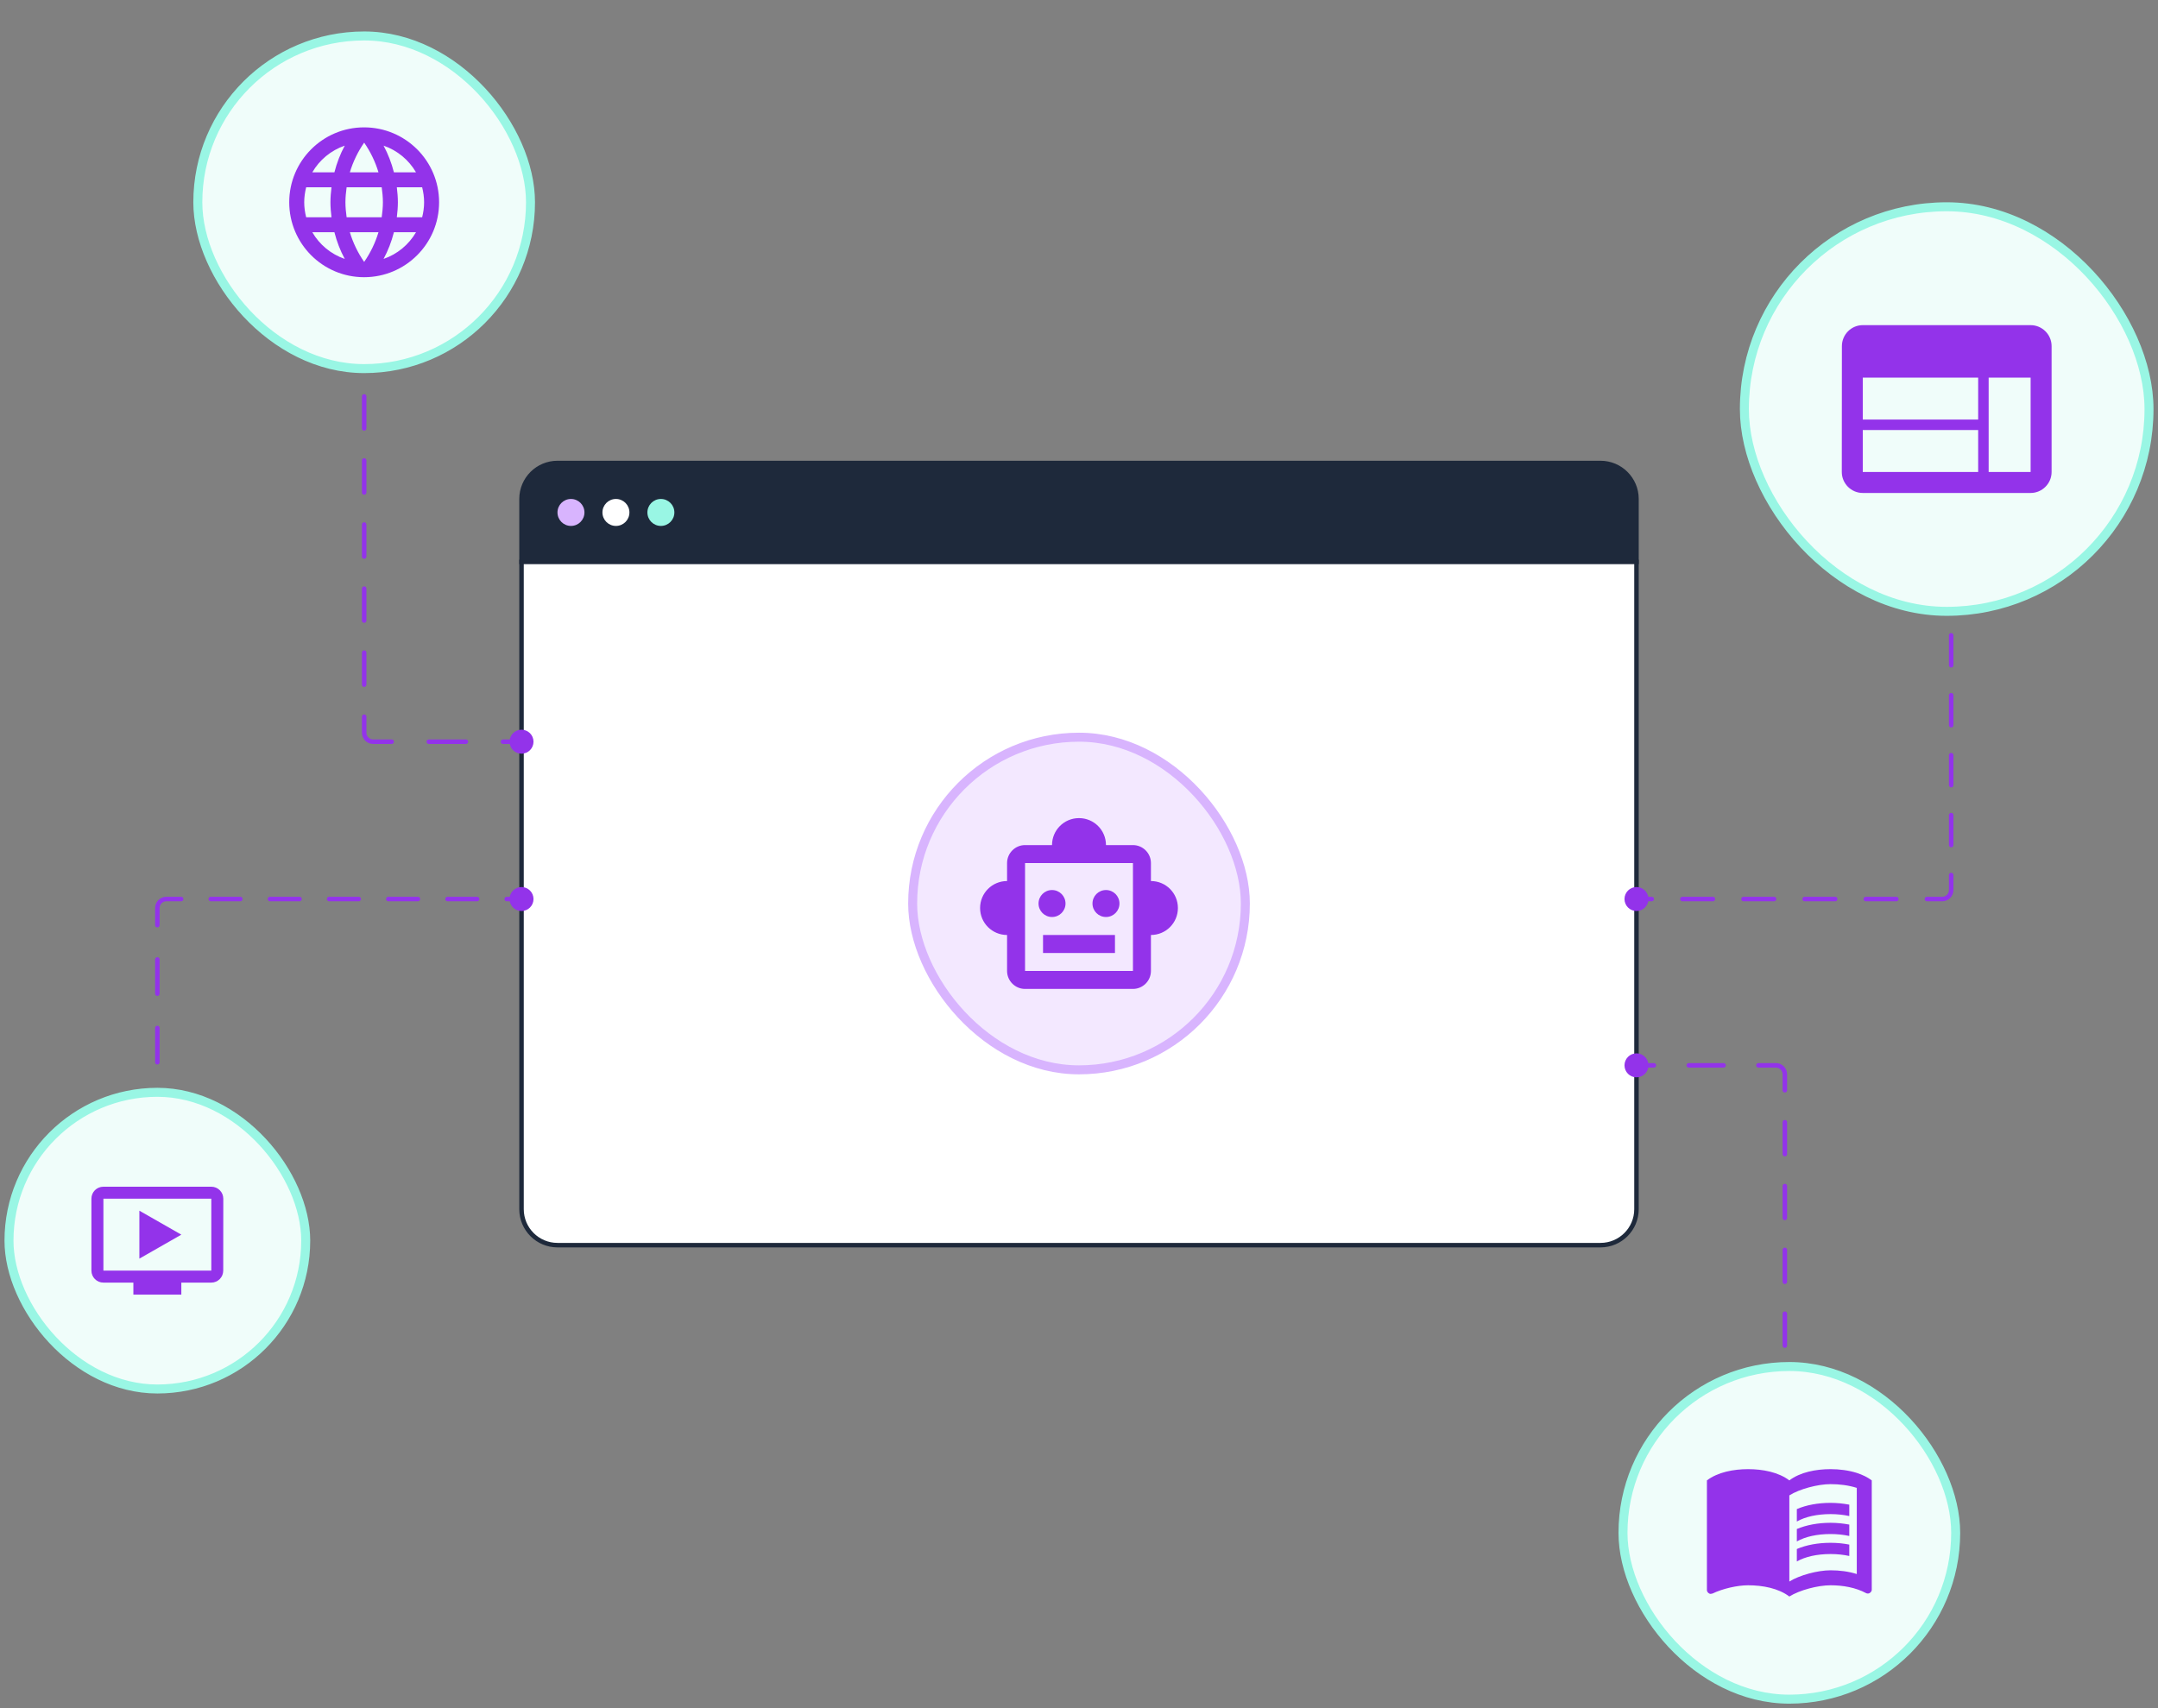 <svg width="480" height="380" viewBox="0 0 480 380" fill="none" xmlns="http://www.w3.org/2000/svg">
<rect x="0" y="0" width="480" height="380" fill="#808080" stroke="none"/>
<path d="M116 111C116 106.582 119.582 103 124 103H356C360.418 103 364 106.582 364 111V125H116V111Z" fill="#1E293B"/>
<path d="M116 111C116 106.582 119.582 103 124 103H356C360.418 103 364 106.582 364 111V125H116V111Z" stroke="#1E293B"/>
<circle cx="127" cy="114" r="3" fill="#D8B4FE"/>
<circle cx="137" cy="114" r="3" fill="white"/>
<circle cx="147" cy="114" r="3" fill="#99F6E4"/>
<path d="M116 125H364V269C364 273.418 360.418 277 356 277H124C119.582 277 116 273.418 116 269V125Z" fill="white"/>
<path d="M116 125H364V269C364 273.418 360.418 277 356 277H124C119.582 277 116 273.418 116 269V125Z" stroke="#1E293B"/>
<rect x="203" y="164" width="74" height="74" rx="37" fill="#F3E8FF"/>
<rect x="203" y="164" width="74" height="74" rx="37" stroke="#D8B4FE" stroke-width="2"/>
<path d="M256 196V192C256 189.8 254.2 188 252 188H246C246 184.68 243.32 182 240 182C236.68 182 234 184.68 234 188H228C225.8 188 224 189.8 224 192V196C220.68 196 218 198.68 218 202C218 205.32 220.68 208 224 208V216C224 218.2 225.8 220 228 220H252C254.2 220 256 218.2 256 216V208C259.32 208 262 205.32 262 202C262 198.68 259.32 196 256 196ZM252 216H228V192H252V216ZM234 204C232.34 204 231 202.66 231 201C231 199.34 232.34 198 234 198C235.66 198 237 199.34 237 201C237 202.66 235.66 204 234 204ZM249 201C249 202.66 247.66 204 246 204C244.34 204 243 202.66 243 201C243 199.34 244.34 198 246 198C247.66 198 249 199.34 249 201ZM232 208H248V212H232V208Z" fill="#9333EA"/>
<path d="M32.333 263C32.333 264.473 33.527 265.667 35 265.667C36.473 265.667 37.667 264.473 37.667 263C37.667 261.527 36.473 260.333 35 260.333C33.527 260.333 32.333 261.527 32.333 263ZM113.333 200C113.333 201.473 114.527 202.667 116 202.667C117.473 202.667 118.667 201.473 118.667 200C118.667 198.527 117.473 197.333 116 197.333C114.527 197.333 113.333 198.527 113.333 200ZM35.5 259.188C35.5 258.911 35.276 258.688 35 258.688C34.724 258.688 34.5 258.911 34.5 259.188H35.5ZM34.5 251.562C34.5 251.839 34.724 252.062 35 252.062C35.276 252.062 35.5 251.839 35.5 251.562H34.5ZM35.5 243.938C35.5 243.661 35.276 243.438 35 243.438C34.724 243.438 34.5 243.661 34.5 243.938H35.5ZM34.5 236.312C34.5 236.589 34.724 236.812 35 236.812C35.276 236.812 35.5 236.589 35.5 236.312H34.5ZM35.5 228.688C35.5 228.411 35.276 228.188 35 228.188C34.724 228.188 34.5 228.411 34.5 228.688H35.5ZM34.5 221.062C34.5 221.339 34.724 221.562 35 221.562C35.276 221.562 35.5 221.339 35.5 221.062H34.5ZM35.5 213.438C35.5 213.161 35.276 212.938 35 212.938C34.724 212.938 34.5 213.161 34.5 213.438H35.5ZM34.5 205.812C34.5 206.089 34.724 206.312 35 206.312C35.276 206.312 35.5 206.089 35.5 205.812H34.5ZM40.292 200.5C40.568 200.5 40.792 200.276 40.792 200C40.792 199.724 40.568 199.5 40.292 199.5V200.5ZM46.875 199.5C46.599 199.5 46.375 199.724 46.375 200C46.375 200.276 46.599 200.5 46.875 200.5V199.5ZM53.458 200.5C53.734 200.5 53.958 200.276 53.958 200C53.958 199.724 53.734 199.5 53.458 199.5V200.5ZM60.042 199.5C59.766 199.5 59.542 199.724 59.542 200C59.542 200.276 59.766 200.5 60.042 200.5V199.5ZM66.625 200.5C66.901 200.5 67.125 200.276 67.125 200C67.125 199.724 66.901 199.5 66.625 199.5V200.5ZM73.208 199.5C72.932 199.5 72.708 199.724 72.708 200C72.708 200.276 72.932 200.5 73.208 200.5V199.5ZM79.792 200.5C80.068 200.5 80.292 200.276 80.292 200C80.292 199.724 80.068 199.5 79.792 199.5V200.5ZM86.375 199.5C86.099 199.5 85.875 199.724 85.875 200C85.875 200.276 86.099 200.5 86.375 200.5V199.5ZM92.958 200.5C93.234 200.5 93.458 200.276 93.458 200C93.458 199.724 93.234 199.5 92.958 199.5V200.5ZM99.542 199.5C99.266 199.5 99.042 199.724 99.042 200C99.042 200.276 99.266 200.5 99.542 200.5V199.5ZM106.125 200.5C106.401 200.5 106.625 200.276 106.625 200C106.625 199.724 106.401 199.5 106.125 199.5V200.5ZM112.708 199.5C112.432 199.5 112.208 199.724 112.208 200C112.208 200.276 112.432 200.5 112.708 200.5V199.5ZM35.5 263V259.188H34.5V263H35.5ZM35.5 251.562V243.938H34.5V251.562H35.5ZM35.5 236.312V228.688H34.5V236.312H35.5ZM35.5 221.062V213.438H34.5V221.062H35.5ZM35.5 205.812V202H34.5V205.812H35.5ZM35.5 202C35.5 201.172 36.172 200.5 37 200.5V199.5C35.619 199.5 34.5 200.619 34.5 202H35.5ZM37 200.5H40.292V199.5H37V200.5ZM46.875 200.5H53.458V199.5H46.875V200.5ZM60.042 200.5H66.625V199.5H60.042V200.5ZM73.208 200.5H79.792V199.5H73.208V200.5ZM86.375 200.5H92.958V199.5H86.375V200.5ZM99.542 200.5H106.125V199.5H99.542V200.5ZM112.708 200.5H116V199.5H112.708V200.5Z" fill="#9333EA"/>
<path d="M78.333 49C78.333 47.527 79.527 46.333 81 46.333C82.473 46.333 83.667 47.527 83.667 49C83.667 50.473 82.473 51.667 81 51.667C79.527 51.667 78.333 50.473 78.333 49ZM113.333 165C113.333 163.527 114.527 162.333 116 162.333C117.473 162.333 118.667 163.527 118.667 165C118.667 166.473 117.473 167.667 116 167.667C114.527 167.667 113.333 166.473 113.333 165ZM81.5 52.562C81.5 52.839 81.276 53.062 81 53.062C80.724 53.062 80.5 52.839 80.5 52.562H81.5ZM80.5 59.688C80.5 59.411 80.724 59.188 81 59.188C81.276 59.188 81.5 59.411 81.5 59.688H80.5ZM81.5 66.812C81.5 67.089 81.276 67.312 81 67.312C80.724 67.312 80.5 67.089 80.5 66.812H81.5ZM80.5 73.938C80.5 73.661 80.724 73.438 81 73.438C81.276 73.438 81.5 73.661 81.5 73.938H80.5ZM81.5 81.062C81.5 81.339 81.276 81.562 81 81.562C80.724 81.562 80.5 81.339 80.5 81.062H81.5ZM80.5 88.188C80.5 87.911 80.724 87.688 81 87.688C81.276 87.688 81.5 87.911 81.5 88.188H80.5ZM81.5 95.312C81.5 95.589 81.276 95.812 81 95.812C80.724 95.812 80.5 95.589 80.5 95.312H81.5ZM80.5 102.438C80.5 102.161 80.724 101.938 81 101.938C81.276 101.938 81.5 102.161 81.5 102.438H80.5ZM81.5 109.562C81.5 109.839 81.276 110.062 81 110.062C80.724 110.062 80.5 109.839 80.5 109.562H81.5ZM80.5 116.688C80.5 116.411 80.724 116.188 81 116.188C81.276 116.188 81.5 116.411 81.5 116.688H80.5ZM81.5 123.812C81.5 124.089 81.276 124.312 81 124.312C80.724 124.312 80.5 124.089 80.5 123.812H81.5ZM80.5 130.938C80.5 130.661 80.724 130.438 81 130.438C81.276 130.438 81.5 130.661 81.5 130.938H80.5ZM81.5 138.063C81.5 138.339 81.276 138.563 81 138.563C80.724 138.563 80.5 138.339 80.5 138.063H81.5ZM80.5 145.188C80.5 144.911 80.724 144.688 81 144.688C81.276 144.688 81.5 144.911 81.5 145.188H80.5ZM81.5 152.313C81.5 152.589 81.276 152.813 81 152.813C80.724 152.813 80.5 152.589 80.5 152.313H81.5ZM80.5 159.438C80.5 159.161 80.724 158.938 81 158.938C81.276 158.938 81.5 159.161 81.5 159.438H80.5ZM87.125 164.5C87.401 164.5 87.625 164.724 87.625 165C87.625 165.276 87.401 165.5 87.125 165.5V164.5ZM95.375 165.5C95.099 165.5 94.875 165.276 94.875 165C94.875 164.724 95.099 164.5 95.375 164.5V165.5ZM103.625 164.5C103.901 164.5 104.125 164.724 104.125 165C104.125 165.276 103.901 165.5 103.625 165.5V164.5ZM111.875 165.5C111.599 165.5 111.375 165.276 111.375 165C111.375 164.724 111.599 164.5 111.875 164.5V165.5ZM81.5 49V52.562H80.5V49H81.5ZM81.5 59.688V66.812H80.5V59.688H81.5ZM81.5 73.938V81.062H80.5V73.938H81.5ZM81.5 88.188V95.312H80.5V88.188H81.5ZM81.5 102.438V109.562H80.5V102.438H81.5ZM81.5 116.688V123.812H80.5V116.688H81.5ZM81.5 130.938V138.063H80.5V130.938H81.5ZM81.5 145.188V152.313H80.5V145.188H81.5ZM81.5 159.438V163H80.5V159.438H81.5ZM81.5 163C81.5 163.828 82.172 164.5 83 164.5V165.5C81.619 165.5 80.5 164.381 80.5 163H81.5ZM83 164.5H87.125V165.5H83V164.5ZM95.375 164.5H103.625V165.5H95.375V164.5ZM111.875 164.5H116V165.5H111.875V164.5Z" fill="#9333EA"/>
<path d="M436.667 78C436.667 76.527 435.473 75.333 434 75.333C432.527 75.333 431.333 76.527 431.333 78C431.333 79.473 432.527 80.667 434 80.667C435.473 80.667 436.667 79.473 436.667 78ZM366.667 200C366.667 198.527 365.473 197.333 364 197.333C362.527 197.333 361.333 198.527 361.333 200C361.333 201.473 362.527 202.667 364 202.667C365.473 202.667 366.667 201.473 366.667 200ZM433.5 81.333C433.5 81.609 433.724 81.833 434 81.833C434.276 81.833 434.5 81.609 434.5 81.333H433.5ZM434.5 88C434.5 87.724 434.276 87.5 434 87.5C433.724 87.5 433.5 87.724 433.5 88H434.5ZM433.5 94.667C433.5 94.943 433.724 95.167 434 95.167C434.276 95.167 434.5 94.943 434.5 94.667H433.5ZM434.5 101.333C434.5 101.057 434.276 100.833 434 100.833C433.724 100.833 433.5 101.057 433.5 101.333H434.5ZM433.5 108C433.5 108.276 433.724 108.5 434 108.5C434.276 108.5 434.5 108.276 434.5 108H433.5ZM434.5 114.667C434.5 114.391 434.276 114.167 434 114.167C433.724 114.167 433.5 114.391 433.5 114.667H434.5ZM433.5 121.333C433.5 121.609 433.724 121.833 434 121.833C434.276 121.833 434.5 121.609 434.5 121.333H433.5ZM434.5 128C434.5 127.724 434.276 127.5 434 127.5C433.724 127.5 433.5 127.724 433.5 128H434.5ZM433.5 134.667C433.5 134.943 433.724 135.167 434 135.167C434.276 135.167 434.5 134.943 434.5 134.667H433.5ZM434.5 141.333C434.5 141.057 434.276 140.833 434 140.833C433.724 140.833 433.5 141.057 433.5 141.333H434.5ZM433.5 148C433.5 148.276 433.724 148.5 434 148.5C434.276 148.5 434.5 148.276 434.5 148H433.5ZM434.5 154.667C434.5 154.391 434.276 154.167 434 154.167C433.724 154.167 433.5 154.391 433.5 154.667H434.5ZM433.5 161.333C433.5 161.609 433.724 161.833 434 161.833C434.276 161.833 434.5 161.609 434.5 161.333H433.5ZM434.5 168C434.5 167.724 434.276 167.5 434 167.5C433.724 167.5 433.5 167.724 433.5 168H434.5ZM433.5 174.667C433.5 174.943 433.724 175.167 434 175.167C434.276 175.167 434.5 174.943 434.5 174.667H433.5ZM434.5 181.333C434.5 181.057 434.276 180.833 434 180.833C433.724 180.833 433.5 181.057 433.5 181.333H434.5ZM433.5 188C433.5 188.276 433.724 188.5 434 188.5C434.276 188.5 434.5 188.276 434.5 188H433.5ZM434.5 194.667C434.5 194.391 434.276 194.167 434 194.167C433.724 194.167 433.5 194.391 433.5 194.667H434.5ZM428.6 199.5C428.324 199.5 428.1 199.724 428.1 200C428.1 200.276 428.324 200.5 428.6 200.5V199.5ZM421.8 200.5C422.076 200.5 422.3 200.276 422.3 200C422.3 199.724 422.076 199.5 421.8 199.5V200.5ZM415 199.5C414.724 199.5 414.5 199.724 414.5 200C414.5 200.276 414.724 200.5 415 200.5V199.5ZM408.2 200.5C408.476 200.5 408.7 200.276 408.7 200C408.7 199.724 408.476 199.5 408.2 199.5V200.5ZM401.4 199.5C401.124 199.5 400.9 199.724 400.9 200C400.9 200.276 401.124 200.5 401.4 200.5V199.5ZM394.6 200.5C394.876 200.5 395.1 200.276 395.1 200C395.1 199.724 394.876 199.5 394.6 199.5V200.5ZM387.8 199.5C387.524 199.5 387.3 199.724 387.3 200C387.3 200.276 387.524 200.5 387.8 200.5V199.5ZM381 200.5C381.276 200.5 381.5 200.276 381.5 200C381.5 199.724 381.276 199.5 381 199.5V200.5ZM374.2 199.5C373.924 199.5 373.7 199.724 373.7 200C373.7 200.276 373.924 200.5 374.2 200.5V199.5ZM367.4 200.5C367.676 200.5 367.9 200.276 367.9 200C367.9 199.724 367.676 199.5 367.4 199.5V200.5ZM433.5 78V81.333H434.5V78H433.5ZM433.5 88V94.667H434.5V88H433.5ZM433.5 101.333V108H434.5V101.333H433.5ZM433.5 114.667V121.333H434.5V114.667H433.5ZM433.5 128V134.667H434.5V128H433.5ZM433.5 141.333V148H434.5V141.333H433.5ZM433.5 154.667V161.333H434.5V154.667H433.5ZM433.5 168V174.667H434.5V168H433.5ZM433.5 181.333V188H434.5V181.333H433.5ZM433.5 194.667V198H434.5V194.667H433.5ZM433.5 198C433.5 198.828 432.828 199.5 432 199.5V200.5C433.381 200.5 434.5 199.381 434.5 198H433.5ZM432 199.5H428.6V200.5H432V199.5ZM421.8 199.5H415V200.5H421.8V199.5ZM408.2 199.5H401.4V200.5H408.2V199.5ZM394.6 199.5H387.8V200.5H394.6V199.5ZM381 199.5H374.2V200.5H381V199.5ZM367.4 199.5H364V200.5H367.4V199.5Z" fill="#9333EA"/>
<path d="M399.667 310C399.667 311.473 398.473 312.667 397 312.667C395.527 312.667 394.333 311.473 394.333 310C394.333 308.527 395.527 307.333 397 307.333C398.473 307.333 399.667 308.527 399.667 310ZM366.667 237C366.667 238.473 365.473 239.667 364 239.667C362.527 239.667 361.333 238.473 361.333 237C361.333 235.527 362.527 234.333 364 234.333C365.473 234.333 366.667 235.527 366.667 237ZM396.5 306.45C396.5 306.174 396.724 305.95 397 305.95C397.276 305.95 397.5 306.174 397.5 306.45H396.5ZM397.5 299.35C397.5 299.626 397.276 299.85 397 299.85C396.724 299.85 396.5 299.626 396.5 299.35H397.5ZM396.5 292.25C396.5 291.974 396.724 291.75 397 291.75C397.276 291.75 397.5 291.974 397.5 292.25H396.5ZM397.5 285.15C397.5 285.426 397.276 285.65 397 285.65C396.724 285.65 396.5 285.426 396.5 285.15H397.5ZM396.5 278.05C396.5 277.774 396.724 277.55 397 277.55C397.276 277.55 397.5 277.774 397.5 278.05H396.5ZM397.5 270.95C397.5 271.226 397.276 271.45 397 271.45C396.724 271.45 396.5 271.226 396.5 270.95H397.5ZM396.5 263.85C396.5 263.574 396.724 263.35 397 263.35C397.276 263.35 397.5 263.574 397.5 263.85H396.5ZM397.5 256.75C397.5 257.026 397.276 257.25 397 257.25C396.724 257.25 396.5 257.026 396.5 256.75H397.5ZM396.5 249.65C396.5 249.374 396.724 249.15 397 249.15C397.276 249.15 397.5 249.374 397.5 249.65H396.5ZM397.5 242.55C397.5 242.826 397.276 243.05 397 243.05C396.724 243.05 396.5 242.826 396.5 242.55H397.5ZM391.125 237.5C390.849 237.5 390.625 237.276 390.625 237C390.625 236.724 390.849 236.5 391.125 236.5V237.5ZM383.375 236.5C383.651 236.5 383.875 236.724 383.875 237C383.875 237.276 383.651 237.5 383.375 237.5V236.5ZM375.625 237.5C375.349 237.5 375.125 237.276 375.125 237C375.125 236.724 375.349 236.5 375.625 236.5V237.5ZM367.875 236.5C368.151 236.5 368.375 236.724 368.375 237C368.375 237.276 368.151 237.5 367.875 237.5V236.5ZM396.5 310V306.45H397.5V310H396.5ZM396.5 299.35V292.25H397.5V299.35H396.5ZM396.5 285.15V278.05H397.5V285.15H396.5ZM396.5 270.95V263.85H397.5V270.95H396.5ZM396.5 256.75V249.65H397.5V256.75H396.5ZM396.5 242.55V239H397.5V242.55H396.5ZM396.5 239C396.5 238.172 395.828 237.5 395 237.5V236.5C396.381 236.5 397.5 237.619 397.5 239H396.5ZM395 237.5H391.125V236.5H395V237.5ZM383.375 237.5H375.625V236.5H383.375V237.5ZM367.875 237.5H364V236.5H367.875V237.5Z" fill="#9333EA"/>
<rect x="44" y="8" width="74" height="74" rx="37" fill="#F0FDFA"/>
<rect x="44" y="8" width="74" height="74" rx="37" stroke="#99F6E4" stroke-width="2"/>
<path d="M80.983 28.333C71.783 28.333 64.333 35.8 64.333 45C64.333 54.2 71.783 61.667 80.983 61.667C90.2 61.667 97.667 54.2 97.667 45C97.667 35.8 90.2 28.333 80.983 28.333ZM92.533 38.333H87.617C87.083 36.25 86.317 34.25 85.317 32.4C88.383 33.45 90.933 35.583 92.533 38.333ZM81 31.733C82.383 33.733 83.467 35.95 84.183 38.333H77.817C78.533 35.95 79.617 33.733 81 31.733ZM68.1 48.333C67.833 47.267 67.667 46.15 67.667 45C67.667 43.85 67.833 42.733 68.1 41.667H73.733C73.6 42.767 73.5 43.867 73.5 45C73.5 46.133 73.6 47.233 73.733 48.333H68.1ZM69.467 51.667H74.383C74.917 53.75 75.683 55.75 76.683 57.6C73.617 56.55 71.067 54.433 69.467 51.667ZM74.383 38.333H69.467C71.067 35.567 73.617 33.45 76.683 32.4C75.683 34.25 74.917 36.25 74.383 38.333ZM81 58.267C79.617 56.267 78.533 54.05 77.817 51.667H84.183C83.467 54.05 82.383 56.267 81 58.267ZM84.9 48.333H77.1C76.95 47.233 76.833 46.133 76.833 45C76.833 43.867 76.95 42.75 77.1 41.667H84.9C85.05 42.75 85.167 43.867 85.167 45C85.167 46.133 85.05 47.233 84.9 48.333ZM85.317 57.6C86.317 55.75 87.083 53.75 87.617 51.667H92.533C90.933 54.417 88.383 56.55 85.317 57.6ZM88.267 48.333C88.4 47.233 88.5 46.133 88.5 45C88.5 43.867 88.4 42.767 88.267 41.667H93.9C94.167 42.733 94.333 43.85 94.333 45C94.333 46.15 94.167 47.267 93.9 48.333H88.267Z" fill="#9333EA"/>
<rect x="361" y="304" width="74" height="74" rx="37" fill="#F0FDFA"/>
<rect x="361" y="304" width="74" height="74" rx="37" stroke="#99F6E4" stroke-width="2"/>
<path d="M413 327.667C411.15 327.083 409.117 326.833 407.167 326.833C403.917 326.833 400.417 327.5 398 329.333C395.583 327.5 392.083 326.833 388.833 326.833C385.583 326.833 382.083 327.5 379.667 329.333V353.75C379.667 354.167 380.083 354.583 380.5 354.583C380.667 354.583 380.75 354.5 380.917 354.5C383.167 353.417 386.417 352.667 388.833 352.667C392.083 352.667 395.583 353.333 398 355.167C400.25 353.75 404.333 352.667 407.167 352.667C409.917 352.667 412.75 353.167 415.083 354.417C415.25 354.5 415.333 354.5 415.5 354.5C415.917 354.5 416.333 354.083 416.333 353.667V329.333C415.333 328.583 414.25 328.083 413 327.667ZM413 350.167C411.167 349.583 409.167 349.333 407.167 349.333C404.333 349.333 400.25 350.417 398 351.833V332.667C400.25 331.25 404.333 330.167 407.167 330.167C409.167 330.167 411.167 330.417 413 331V350.167Z" fill="#9333EA"/>
<path d="M407.167 336.833C408.633 336.833 410.05 336.983 411.333 337.267V334.733C410.017 334.483 408.6 334.333 407.167 334.333C404.333 334.333 401.767 334.817 399.667 335.717V338.483C401.55 337.417 404.167 336.833 407.167 336.833Z" fill="#9333EA"/>
<path d="M399.667 340.15V342.917C401.55 341.85 404.167 341.267 407.167 341.267C408.633 341.267 410.05 341.417 411.333 341.7V339.167C410.017 338.917 408.6 338.767 407.167 338.767C404.333 338.767 401.767 339.267 399.667 340.15Z" fill="#9333EA"/>
<path d="M407.167 343.217C404.333 343.217 401.767 343.7 399.667 344.6V347.367C401.55 346.3 404.167 345.717 407.167 345.717C408.633 345.717 410.05 345.867 411.333 346.15V343.617C410.017 343.35 408.6 343.217 407.167 343.217Z" fill="#9333EA"/>
<rect x="388" y="46" width="90" height="90" rx="45" fill="#F0FDFA"/>
<rect x="388" y="46" width="90" height="90" rx="45" stroke="#99F6E4" stroke-width="2"/>
<path d="M451.667 72.333H414.333C411.767 72.333 409.69 74.433 409.69 77L409.667 105C409.667 107.567 411.767 109.667 414.333 109.667H451.667C454.233 109.667 456.333 107.567 456.333 105V77C456.333 74.433 454.233 72.333 451.667 72.333ZM440 105H414.333V95.667H440V105ZM440 93.333H414.333V84H440V93.333ZM451.667 105H442.333V84H451.667V105Z" fill="#9333EA"/>
<rect x="2" y="243" width="66" height="66" rx="33" fill="#F0FDFA"/>
<rect x="2" y="243" width="66" height="66" rx="33" stroke="#99F6E4" stroke-width="2"/>
<path d="M47 264H23C21.52 264 20.333 265.187 20.333 266.667V282.667C20.333 284.133 21.52 285.333 23 285.333H29.667V288H40.333V285.333H47C48.467 285.333 49.653 284.133 49.653 282.667L49.667 266.667C49.667 265.187 48.467 264 47 264ZM47 282.667H23V266.667H47V282.667ZM40.333 274.667L31 280V269.333L40.333 274.667Z" fill="#9333EA"/>
</svg>

